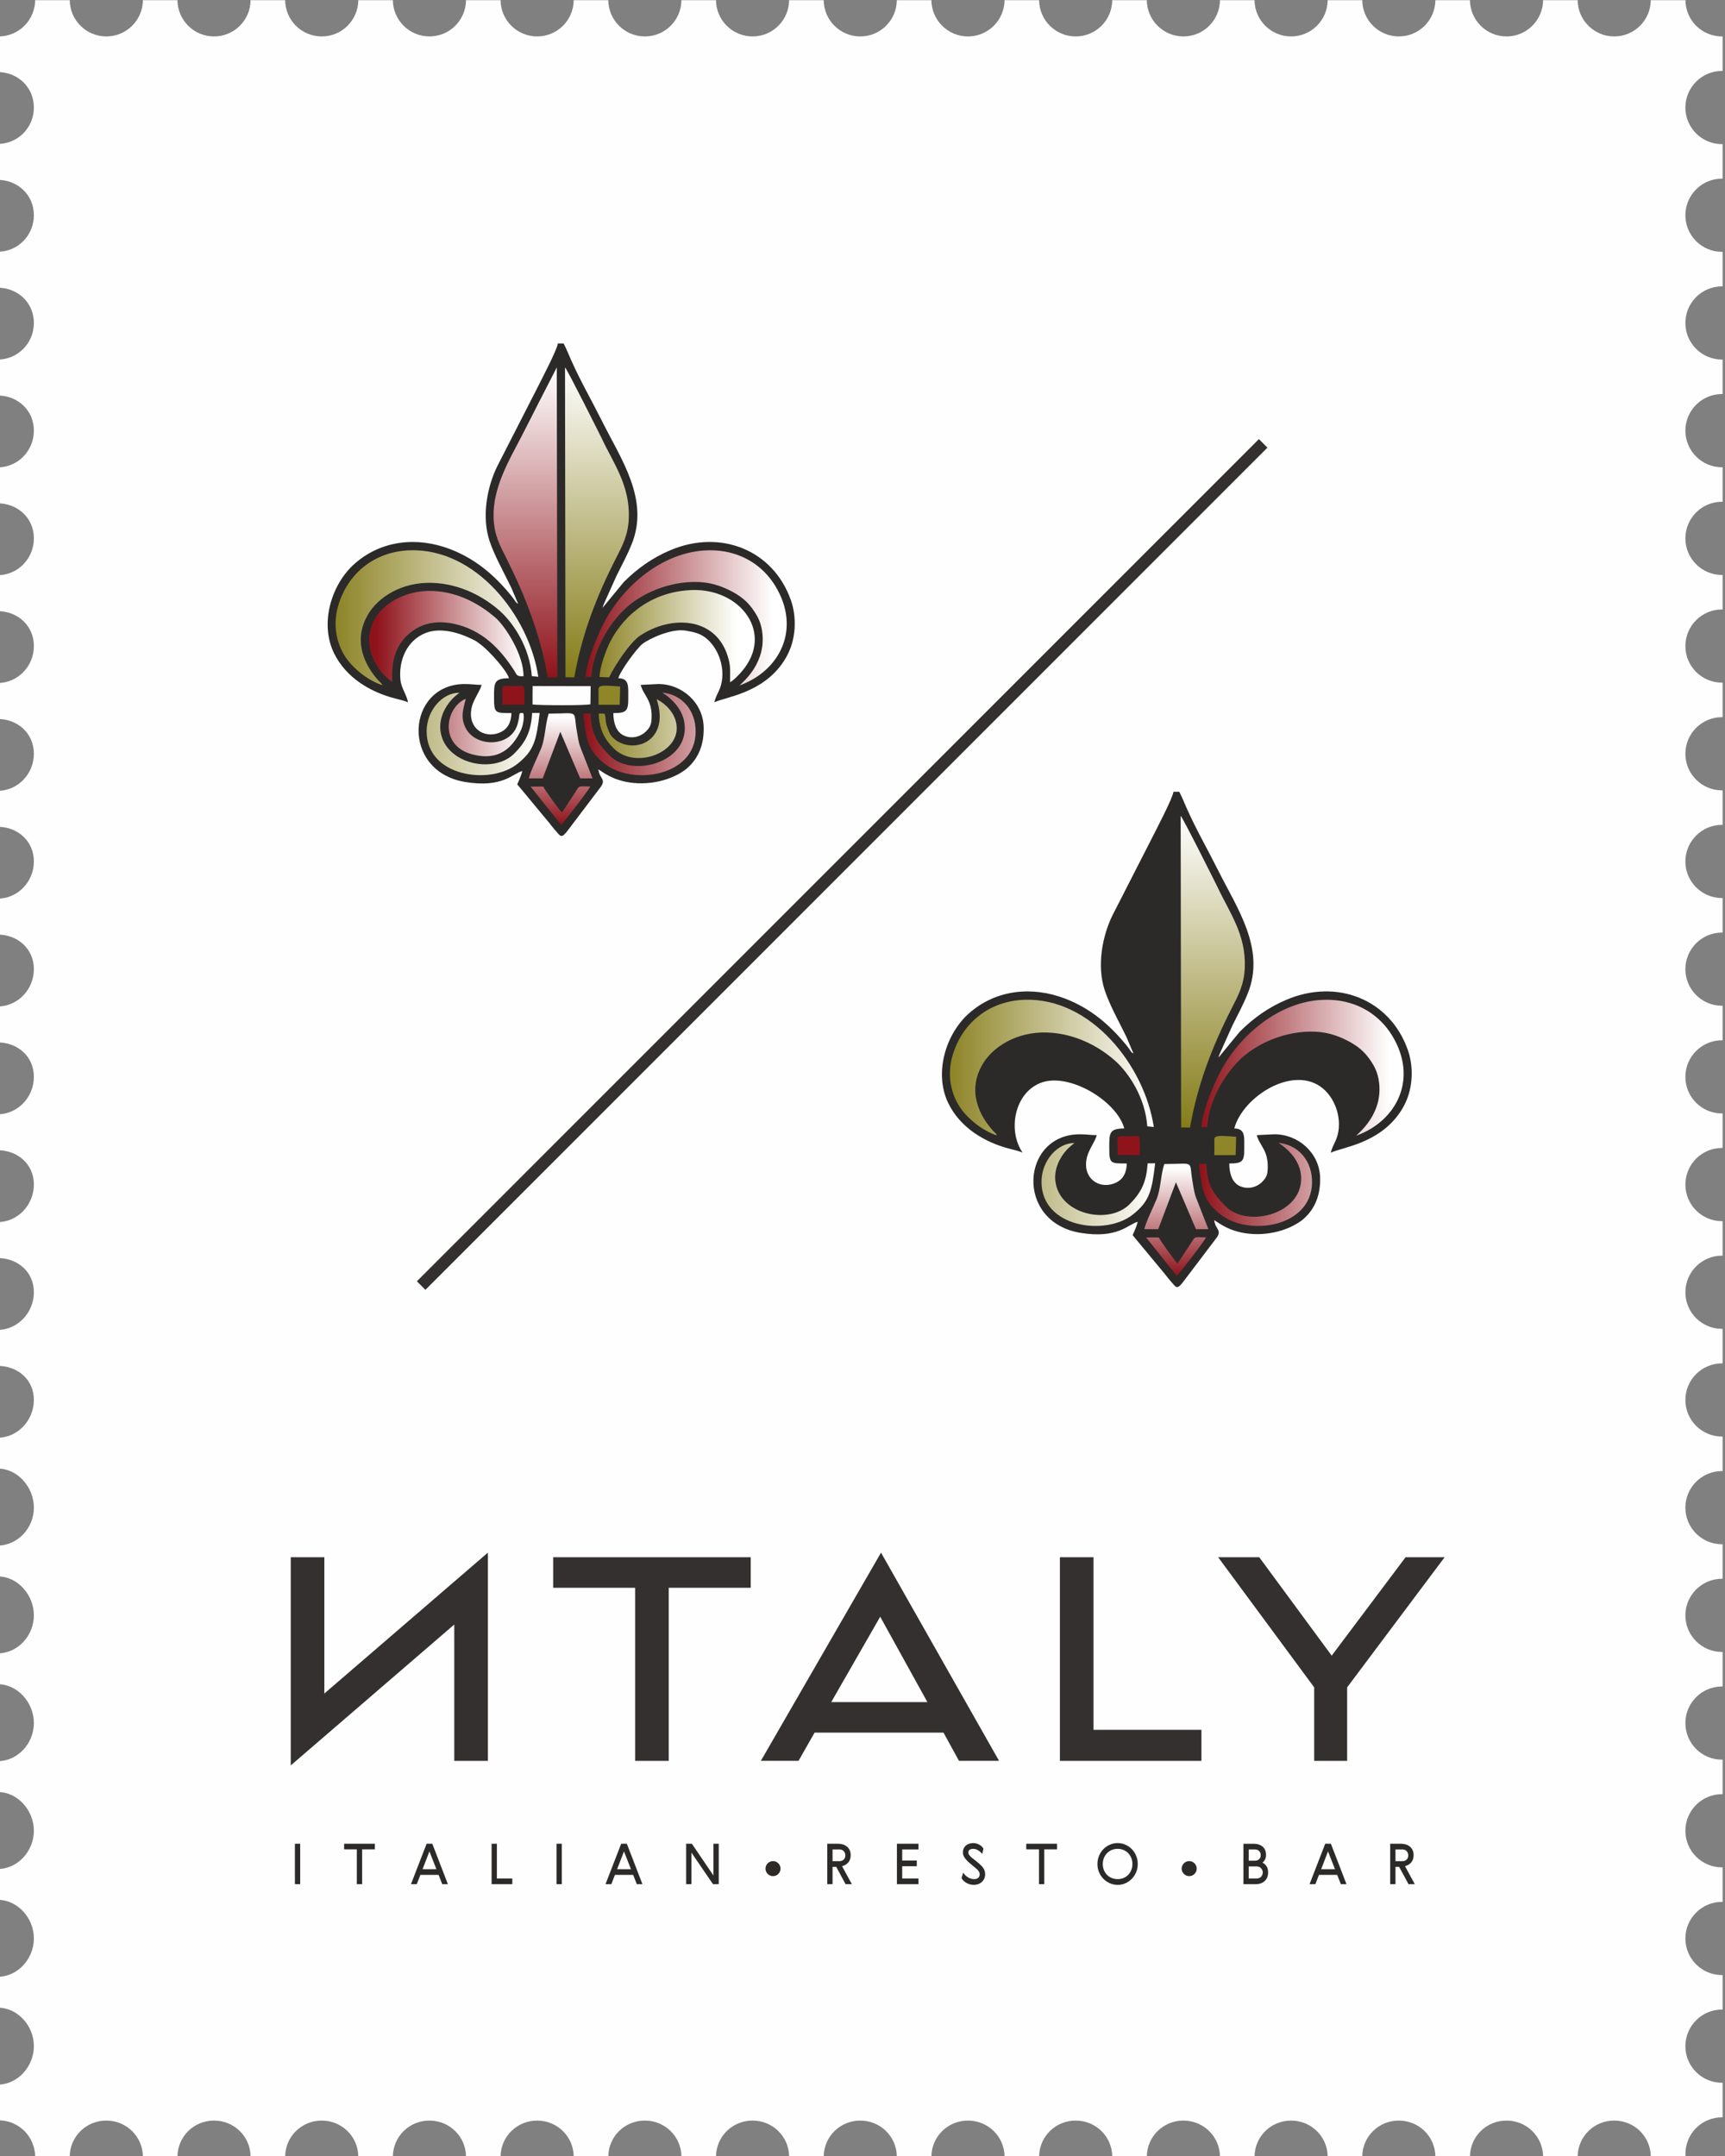 <?xml version="1.0" encoding="UTF-8"?> <svg xmlns="http://www.w3.org/2000/svg" xmlns:xlink="http://www.w3.org/1999/xlink" xmlns:xodm="http://www.corel.com/coreldraw/odm/2003" xml:space="preserve" width="51.751mm" height="64.678mm" version="1.1" style="shape-rendering:geometricPrecision; text-rendering:geometricPrecision; image-rendering:optimizeQuality; fill-rule:evenodd; clip-rule:evenodd" viewBox="0 0 5175.1 6467.8"><rect x="0" y="0" width="5175.1" height="6467.8" fill="#808080" stroke="none"/> <defs> <style type="text/css"> .fil1 {fill:#2B2A29} .fil6 {fill:#8F131B} .fil7 {fill:#8F862A} .fil15 {fill:#FEFEFE} .fil17 {fill:#2B2A29;fill-rule:nonzero} .fil16 {fill:#34302F;fill-rule:nonzero} .fil0 {fill:#FEFEFE;fill-rule:nonzero} .fil14 {fill:url(#id0)} .fil8 {fill:url(#id1)} .fil9 {fill:url(#id2)} .fil2 {fill:url(#id3)} .fil5 {fill:url(#id4)} .fil12 {fill:url(#id5)} .fil11 {fill:url(#id6)} .fil13 {fill:url(#id7)} .fil3 {fill:url(#id8)} .fil10 {fill:url(#id9)} .fil4 {fill:url(#id10)} </style> <linearGradient id="id0" gradientUnits="userSpaceOnUse" x1="1682.14" y1="2474.24" x2="1682.14" y2="2150.99"> <stop offset="0" style="stop-opacity:1; stop-color:#8F131B"></stop> <stop offset="1" style="stop-opacity:1; stop-color:white"></stop> </linearGradient> <linearGradient id="id1" gradientUnits="userSpaceOnUse" xlink:href="#id0" x1="1577.69" y1="2031.86" x2="1577.69" y2="1102.29"> </linearGradient> <linearGradient id="id2" gradientUnits="userSpaceOnUse" x1="1788.96" y1="2031.86" x2="1788.96" y2="1101.94"> <stop offset="0" style="stop-opacity:1; stop-color:#857C18"></stop> <stop offset="1" style="stop-opacity:1; stop-color:white"></stop> </linearGradient> <linearGradient id="id3" gradientUnits="userSpaceOnUse" xlink:href="#id2" x1="3636.45" y1="3382.29" x2="3636.45" y2="2447.08"> </linearGradient> <linearGradient id="id4" gradientUnits="userSpaceOnUse" xlink:href="#id0" x1="3528.93" y1="3827.14" x2="3528.93" y2="3501.85"> </linearGradient> <linearGradient id="id5" gradientUnits="userSpaceOnUse" x1="1798.59" y1="1903.18" x2="2211.64" y2="1903.18"> <stop offset="0" style="stop-opacity:1; stop-color:#8F862A"></stop> <stop offset="1" style="stop-opacity:1; stop-color:white"></stop> </linearGradient> <linearGradient id="id6" gradientUnits="userSpaceOnUse" xlink:href="#id0" x1="1755.46" y1="1849.19" x2="2318.52" y2="1849.19"> </linearGradient> <linearGradient id="id7" gradientUnits="userSpaceOnUse" xlink:href="#id0" x1="1130.84" y1="1908.24" x2="1568.57" y2="1908.24"> </linearGradient> <linearGradient id="id8" gradientUnits="userSpaceOnUse" xlink:href="#id5" x1="2858.74" y1="3197.8" x2="3461.6" y2="3197.8"> </linearGradient> <linearGradient id="id9" gradientUnits="userSpaceOnUse" xlink:href="#id5" x1="1015.78" y1="1848.79" x2="1614.82" y2="1848.79"> </linearGradient> <linearGradient id="id10" gradientUnits="userSpaceOnUse" xlink:href="#id0" x1="3602.94" y1="3198.54" x2="4169.28" y2="3198.54"> </linearGradient> </defs> <g id="Слой_x0020_1">  <g id="_1134946864"> <path class="fil0" d="M5056.33 6460.47c0,-28.82 11.51,-57.04 32.09,-77.62 20.32,-20.32 48.51,-32.08 77.61,-32.08 0.66,0 1.32,0.08 1.95,0.08l0 -103.84c-0.66,0 -1.35,0.13 -2.03,0.13 -60.56,0 -109.7,-49.15 -109.7,-109.71 0,-60.59 49.14,-109.85 109.7,-109.85 0.68,0 1.37,0.12 2.03,0.12l0 -103.73c-0.66,0.04 -1.35,0.13 -2.03,0.13 -60.56,0 -109.7,-49.12 -109.7,-109.71 0,-60.56 49.14,-109.81 109.7,-109.81 0.68,0 1.37,0.08 2.03,0.11l0 -103.76c-0.66,0 -1.35,0.09 -2.03,0.09 -60.56,0 -109.7,-49.11 -109.7,-109.67 0,-60.62 49.14,-109.85 109.7,-109.85 0.68,0 1.37,0.09 2.03,0.12l0 -103.73c-0.66,0.04 -1.35,0.13 -2.03,0.13 -60.56,0 -109.7,-49.15 -109.7,-109.71 0,-60.59 49.14,-109.82 109.7,-109.82 0.68,0 1.37,0.09 2.03,0.09l0 -103.75c-0.66,0.02 -1.35,0.08 -2.03,0.08 -60.56,0 -109.7,-49.08 -109.7,-109.7 0,-60.56 49.14,-109.78 109.7,-109.78 0.68,0 1.37,0.05 2.03,0.08l0 -103.72c-0.66,0 -1.35,0.11 -2.03,0.11 -60.56,0 -109.7,-49.11 -109.7,-109.7 0,-60.59 49.14,-109.85 109.7,-109.85 0.68,0 1.37,0.09 2.03,0.12l0 -103.72c-0.66,0.03 -1.35,0.11 -2.03,0.11 -60.56,0 -109.7,-49.11 -109.7,-109.7 0,-60.56 49.14,-109.81 109.7,-109.81 0.68,0 1.37,0.08 2.03,0.08l0 -103.72c-0.66,0 -1.35,0.08 -2.03,0.08 -60.56,0 -109.7,-49.1 -109.7,-109.67 0,-60.58 49.14,-109.85 109.7,-109.85 0.68,0 1.37,0.09 2.03,0.12l0 -103.72c-0.66,0 -1.35,0.12 -2.03,0.12 -60.56,0 -109.7,-49.14 -109.7,-109.71 0,-60.58 49.14,-109.85 109.7,-109.85 0.68,0 1.37,0.12 2.03,0.12l0 -103.72c-0.66,0.03 -1.35,0.12 -2.03,0.12 -60.56,0 -109.7,-49.12 -109.7,-109.71 0,-60.56 49.14,-109.81 109.7,-109.81 0.68,0 1.37,0.08 2.03,0.08l0 -103.72c-0.66,0 -1.35,0.08 -2.03,0.08 -60.56,0 -109.7,-49.1 -109.7,-109.7 0,-60.55 49.14,-109.82 109.7,-109.82 0.68,0 1.37,0.09 2.03,0.12l0 -103.72c-0.66,0 -1.35,0.08 -2.03,0.08 -60.56,0 -109.7,-49.1 -109.7,-109.67 0,-60.59 49.14,-109.85 109.7,-109.85 0.68,0 1.37,0.12 2.03,0.12l0 -103.75c-0.66,0.03 -1.35,0.11 -2.03,0.11 -60.56,0 -109.7,-49.1 -109.7,-109.7 0,-60.59 49.14,-109.82 109.7,-109.82 0.68,0 1.37,0.09 2.03,0.09l0 -103.69c-0.66,0 -1.35,0.08 -2.03,0.08 -60.56,0 -109.7,-49.1 -109.7,-109.7 0,-60.56 49.14,-109.81 109.7,-109.81 0.68,0 1.37,0.08 2.03,0.08l0 -103.69c-0.66,0 -1.35,0.08 -2.03,0.08 -60.56,0 -109.7,-49.11 -109.7,-109.7 0,-60.56 49.14,-109.81 109.7,-109.81 0.68,0 1.37,0.08 2.03,0.11l0 -103.75c-0.66,0 -1.35,0.11 -2.03,0.11 -60.56,0 -109.7,-49.14 -109.7,-109.7 0,-60.59 49.14,-109.84 109.7,-109.84 0.68,0 1.37,0.12 2.03,0.12l0 -103.73c-0.66,0.03 -1.35,0.12 -2.03,0.12 -60.56,0 -109.7,-49.12 -109.7,-109.71 0,-60.58 49.14,-109.81 109.7,-109.81 0.68,0 1.37,0.09 2.03,0.09l0 -103.73c-0.66,0 -1.35,0.09 -2.03,0.09 -60.56,0 -109.7,-49.11 -109.7,-109.68 0,-60.58 49.14,-109.85 109.7,-109.85 0.68,0 1.37,0.09 2.03,0.13l0 -103.73c-0.66,0 -1.35,0.09 -2.03,0.09 -60.56,0 -109.7,-49.11 -109.7,-109.7 0,-60.56 49.14,-109.83 109.7,-109.83 0.68,0 1.37,0.09 2.03,0.13l0 -103.67c-0.63,0 -1.29,0.11 -1.95,0.11 -7.12,0 -14.53,-0.82 -21.41,-2.2 -7.09,-1.38 -13.96,-3.55 -20.55,-6.3 -6.57,-2.74 -13.15,-6.04 -18.91,-10.16 -6.06,-3.8 -11.79,-8.47 -16.74,-13.42 -20.35,-20.38 -31.8,-48.23 -32.03,-76.74l-103.92 0c-0.52,60.14 -49.4,108.73 -109.65,108.73 -60.24,0 -109.24,-48.59 -109.79,-108.73l-103.69 0c-0.54,60.14 -49.4,108.73 -109.64,108.73 -60.25,0 -109.24,-48.59 -109.79,-108.73l-103.69 0c-0.54,60.14 -49.43,108.73 -109.65,108.73 -60.27,0 -109.24,-48.59 -109.79,-108.73l-103.71 0c-0.52,60.14 -49.4,108.73 -109.65,108.73 -60.28,0 -109.25,-48.59 -109.76,-108.73l-103.72 0c-0.54,60.14 -49.4,108.73 -109.65,108.73 -60.27,0 -109.24,-48.59 -109.79,-108.73l-103.69 0c-0.51,60.14 -49.4,108.73 -109.65,108.73 -60.27,0 -109.27,-48.59 -109.76,-108.73l-103.71 0c-0.54,60.14 -49.4,108.73 -109.65,108.73 -60.28,0 -109.27,-48.59 -109.79,-108.73l-103.71 0c-0.52,60.14 -49.39,108.73 -109.64,108.73 -60.25,0 -109.25,-48.59 -109.79,-108.73l-103.69 0c-0.55,60.14 -49.4,108.73 -109.65,108.73 -60.27,0 -109.27,-48.59 -109.78,-108.73l-103.7 0c-0.51,60.14 -49.37,108.73 -109.65,108.73 -60.24,0 -109.24,-48.59 -109.78,-108.73l-103.69 0c-0.55,60.14 -49.4,108.73 -109.65,108.73 -60.28,0 -109.27,-48.59 -109.79,-108.73l-103.72 0c-0.52,60.14 -49.37,108.73 -109.64,108.73 -60.25,0 -109.25,-48.59 -109.79,-108.73l-103.66 0c-0.55,60.14 -49.4,108.73 -109.65,108.73 -60.28,0 -109.3,-48.59 -109.81,-108.73l-103.7 0c-0.52,60.14 -49.37,108.73 -109.65,108.73 -60.24,0 -109.24,-48.59 -109.78,-108.73l-103.69 0c-0.52,60.14 -49.4,108.73 -109.65,108.73 -60.28,0 -109.27,-48.59 -109.79,-108.73l-103.72 0c-0.05,6.85 -0.83,13.69 -2.15,20.5 -1.37,6.87 -3.58,13.99 -6.29,20.58 -2.75,6.58 -6.04,12.88 -10.14,18.94 -3.86,6.02 -8.52,11.51 -13.45,16.43 -5.24,5.24 -10.7,9.91 -16.74,13.71 -6.01,4.12 -12.33,7.42 -18.92,10.16 -6.58,2.75 -13.42,4.92 -20.54,6.3 -7.14,1.38 -14.29,2.2 -21.41,2.2 -0.69,0 -1.38,-0.11 -2.06,-0.11l0 106.87 -0.92 0c60.56,0 108.73,45.64 108.73,106.24l0 0.26c0,60.59 -48.17,109.09 -108.73,109.09l0.92 0 0 107.82 -0.92 0c60.56,0 108.73,45.31 108.73,105.87l0 0.28c0,60.57 -48.17,109.42 -108.73,109.42l0.92 0 0 107.81 -0.92 0c60.56,0 108.73,44.97 108.73,105.55l0 0.26c0,60.59 -48.17,109.79 -108.73,109.79l0.92 0 0 107.78 -0.92 0c60.56,0 108.73,44.63 108.73,105.19l0 0.28c0,60.56 -48.17,110.13 -108.73,110.13l0.92 0 0 107.79 -0.92 0c60.56,0 108.73,44.28 108.73,104.86l0 0.26c0,60.59 -48.17,110.48 -108.73,110.48l0.92 0 0 107.78 -0.92 0c60.56,0 108.73,43.93 108.73,104.52l0 0.26c0,60.6 -48.17,110.82 -108.73,110.82l0.92 0 0 107.82 -0.92 0c60.56,0 108.73,43.55 108.73,104.14l0 0.26c0,60.6 -48.17,111.16 -108.73,111.16l0.92 0 0 107.82 -0.92 0c60.56,0 108.73,43.25 108.73,103.81l0 0.28c0,60.57 -48.17,111.51 -108.73,111.51l0.92 0 0 107.79 -0.92 0c60.56,0 108.73,42.9 108.73,103.46l0 0.25c0,60.6 -48.17,111.88 -108.73,111.88l0.92 0 0 107.79 -0.92 0c60.56,0 108.73,42.56 108.73,103.14l0 0.26c0,60.59 -48.17,112.2 -108.73,112.2l0.92 0 0 107.78 -0.92 0c60.56,0 108.73,42.22 108.73,102.78l0 0.28c0,60.57 -48.17,112.57 -108.73,112.57l0.92 0 0 107.75 -0.92 0c60.56,0 108.73,41.88 108.73,102.44l0 0.28c0,60.57 -48.17,112.88 -108.73,112.88l0.92 0 0 107.82 -0.92 0c60.56,0 108.73,41.5 108.73,102.08l0 0.26c0,60.59 -48.17,113.23 -108.73,113.23l0.92 0 0 92.41 -0.92 0c60.56,0 108.73,56.55 108.73,117.14l0 0.26c0,60.59 -48.17,113.6 -108.73,113.6l0.92 0 0 92.41 -0.92 0c60.56,0 108.73,56.15 108.73,116.77l0 0.23c0,60.62 -48.17,113.97 -108.73,113.97l0.92 0 0 92.39 -0.92 0c60.56,0 108.73,55.89 108.73,116.45l0 0.29c0,60.56 -48.17,114.28 -108.73,114.28l0.92 0 0 92.36 -0.92 0c60.56,0 108.73,55.56 108.73,116.11l0 0.29c0,60.56 -48.17,114.62 -108.73,114.62l0.92 0 0 92.39 -0.92 0c60.56,0 108.73,55.19 108.73,115.77l0 0.26c0,60.59 -48.17,114.94 -108.73,114.94l0.92 0 0 92.41 -0.92 0c60.56,0 108.73,54.85 108.73,115.4l0 0.29c0,60.56 -48.17,115.31 -108.73,115.31l0.92 0 0 107.1c7.89,-0.15 15.79,0.51 23.47,2.15 7.12,1.37 13.96,3.29 20.54,6.06 6.59,2.98 12.91,6.27 18.92,10.13 6.04,4.12 11.5,8.77 16.74,13.71 4.93,4.93 9.59,10.7 13.45,16.72 4.1,5.78 7.39,12.34 10.14,18.95 2.71,6.58 4.92,13.42 6.29,20.55 1.29,6.49 2.06,13.45 2.15,20.2l103.72 0c0.6,-60.01 49.32,-107.76 109.51,-107.76l0.28 0c60.19,0 109.01,47.75 109.65,107.76l103.71 0c0.61,-60.01 49.29,-107.76 109.51,-107.76l0.25 0c60.22,0 109.05,47.75 109.65,107.76l103.7 0c0.6,-60.01 49.31,-107.76 109.49,-107.76l0.32 0c60.19,0 109.01,47.75 109.61,107.76l103.73 0c0.6,-60.01 49.28,-107.76 109.5,-107.76l0.26 0c60.21,0 109.04,47.75 109.64,107.76l103.72 0c0.6,-60.01 49.32,-107.76 109.51,-107.76l0.28 0c60.19,0 109.01,47.75 109.61,107.76l103.75 0c0.61,-60.01 49.29,-107.76 109.51,-107.76l0.25 0c60.22,0 109.05,47.75 109.65,107.76l103.7 0c0.6,-60.01 49.31,-107.76 109.5,-107.76l0.28 0c60.19,0 109.01,47.75 109.61,107.76l103.76 0c0.6,-60.01 49.31,-107.76 109.5,-107.76l0.26 0c60.19,0 109,47.75 109.64,107.76l103.71 0c0.6,-60.01 49.32,-107.76 109.51,-107.76l0.28 0c60.19,0 109.02,47.75 109.65,107.76l103.71 0c0.6,-60.01 49.32,-107.76 109.51,-107.76l0.25 0c60.19,0 109.02,47.75 109.65,107.76l103.69 0c0.61,-60.01 49.32,-107.76 109.51,-107.76l0.28 0c60.19,0 109.02,47.75 109.65,107.76l103.72 0c0.6,-60.01 49.31,-107.76 109.5,-107.76l0.26 0c60.19,0 109.04,47.75 109.65,107.76l103.71 0c0.64,-60.01 49.32,-107.76 109.51,-107.76l0.28 0c60.19,0 109.05,47.75 109.62,107.76l103.75 0c0.6,-60.01 49.31,-107.76 109.5,-107.76l0.26 0c60.22,0 109.04,47.75 109.64,107.76l103.69 0c0.64,-60.01 49.32,-107.76 109.51,-107.76l0.28 0c60.19,0 109.05,47.75 109.62,107.76l104.27 0c-0.18,-2.6 -0.38,-5.23 -0.38,-7.84z"></path> <path class="fil1" d="M3412.9 3664.76c-0.7,8.32 -11.44,32.57 -15,39.99l97.51 117.47c4.91,6.31 9.96,13.01 15.62,19.38 18.85,21.19 19.05,29.61 42.22,-1.5l91.56 -120.91c25.94,-31.01 0.55,-29.52 -1.93,-59.43 22.88,15.32 40.78,26.43 70.48,34.5 61.24,16.64 137.56,5.19 189.51,-31.98 3.51,-2.5 3.49,-2.56 6.97,-5.53 36.99,-31.7 51.89,-75.39 50.59,-124.57 -1.96,-74.53 -65.99,-130.32 -137.51,-129.96l-52.56 2.56c9.06,33.93 37.23,45.8 32.47,107.46 -1.12,14.58 -7.27,23.65 -15.51,31.99 -18.94,19.17 -47.47,24.4 -70.75,11.84 -20.02,-10.8 -28.7,-36.57 -28.7,-66.29 38.62,0 45.31,-5.18 45.03,-44.97 -0.23,-33.19 4.14,-60.02 -30.03,-60.02 25.66,-96.12 179.27,-193.57 266.78,-119.3 42.45,36.03 61.3,107.1 35.72,159.32 -3.37,6.89 -11.84,24.2 -12.53,32.47 33.61,-16.13 143.27,-26.86 207.03,-120.44 7,-10.27 11.51,-18.32 17.13,-30.37 21.07,-45.14 24.67,-105.99 6.51,-157.36 -53.85,-152.37 -213.15,-214.56 -364.22,-150.35 -53.78,22.85 -98.02,54.14 -139.55,95.43l-64.37 78.11c1.91,-8.19 6.79,-17.95 9.94,-25.06l32.56 -72.43c15.7,-31.41 31.64,-60.73 45.36,-94.62 54.29,-134.13 -31.89,-255.91 -88.69,-369.5 -30.65,-61.3 -66.09,-122.81 -94.12,-185.84 -7.5,-16.87 -14.12,-34.07 -22.53,-49.97l-17.5 0c-1.5,18.06 -53.53,117.04 -65,139.99l-117.52 229.94c-31.99,64.85 -47.02,153.5 -24.06,224.11 14.69,45.16 44.09,97.04 65.73,141.75l20.86 49.14c-5.84,-2.12 -7.76,-6.56 -11.12,-11.38 -3.27,-4.68 -6.15,-8.54 -9.66,-12.85 -49.96,-61.34 -107.96,-111.16 -184.53,-140.43 -98.29,-37.57 -206.7,-27.43 -287.75,44.06 -70.06,61.8 -105.88,179.11 -62.75,268.95 35.34,73.62 109.22,118.78 186.85,138.11 11.25,2.8 28.05,6.96 36.49,11.01 -44.9,-64.94 -25.65,-177.66 53.47,-209 84.7,-33.56 229.51,54.15 251.5,136.51 -44.91,0 -45,14.09 -45,54.99 0,51.19 1.94,50 52.5,50 -0.59,26.36 -10.01,47.82 -34.13,58.35 -49.94,21.8 -102.26,-16.22 -84.67,-79.66 6.04,-21.76 24.88,-46.8 28.81,-63.69 -17.16,0 -30,-2.44 -50.03,-2.53 -177.3,-0.85 -196.92,263.81 1.8,295.74 111.93,18 141.55,-25.44 170.72,-33.23z"></path> <path class="fil2" d="M3543.48 3381.57l26.6 0.6c22.75,-130.48 67.24,-244.39 124.99,-357.73 19.58,-38.42 37.35,-70.46 39.43,-122.27 3.97,-99.3 -47.22,-167.32 -81.24,-240.18 -0.57,-1.22 -103.66,-207.87 -111.19,-214.92l1.41 934.5z"></path> <path class="fil3" d="M2991.24 3405.76c-4.14,-8.01 -9.28,-10.25 -17.17,-19.67 -46.55,-55.58 -66.29,-122.83 -28.12,-190.82 31.48,-56.07 104.73,-101.02 194.51,-98.32 86.83,2.61 158.84,43.63 205.23,85.01 42.07,37.54 90.33,112.04 96.16,196.37l19.6 2.1c-27.54,-183.78 -188.16,-388.82 -388.52,-381.63 -105.8,3.8 -187,69.58 -215.47,168.08 -16.68,57.75 -4.7,113.96 23.12,155.32 20.66,30.72 65.16,69.23 110.66,83.56zm474.27 83.54l-22.51 0.09c-3.63,53.65 -17.06,85.76 -54.74,123.18 -62.48,62.03 -209.29,30.51 -221.96,-68.85 -4.69,-36.8 12.53,-71.69 34.78,-95.74 3.14,-3.39 18.65,-17.71 23.03,-19.34 -49.4,-1.77 -99.43,50.81 -99.55,116.13 -0.23,137.54 191.58,163.69 274.02,98.17 50.06,-39.77 57.17,-70.39 66.93,-153.64z"></path> <path class="fil4" d="M3603.34 3379.93l18.34 0.98c3.48,-71 44.64,-148.61 95.21,-199.6 44.12,-44.47 122.57,-84.94 210.94,-87.04 47.69,-1.13 83.71,10.67 118.8,29.32 34.92,18.57 55.64,39.58 74.62,72.77 19.55,34.18 22.66,83.32 8.62,122.94 -13.88,39.22 -37.38,65.28 -61.37,87.17 120.81,-43.2 187.55,-169.8 107.95,-300.29 -37.66,-61.73 -102.23,-103.2 -183.6,-107.14 -149.3,-7.22 -284.53,110.64 -341.93,236.22 -19.56,42.79 -40.41,92.72 -47.58,144.67zm15.97 111.4l-22.13 0c8.42,84.22 15.86,113.63 66.4,152.72 82.74,63.98 270.62,37.46 272.61,-96.73 0.97,-65.36 -40.98,-113.51 -100.73,-119.39 30.82,20 71.59,57.78 67.77,114.45 -6.93,102.75 -163.93,139.38 -226.29,75.82 -39.89,-40.65 -55.61,-65.99 -57.63,-126.87z"></path> <path class="fil5" d="M3432.91 3686.87l41.91 -0.06 52.91 -140.34c-0.07,0.29 0.61,0.4 0.82,1.4l59.37 139 37.31 -0.01 -35.74 -91.21c-6.94,-17.14 -8.35,-32.07 -11.72,-50.92 -11.9,-66.42 10.47,-53.44 -84.88,-53.26 -10.58,31.62 -10.62,75.54 -23,105.31 -10.02,24.12 -31.76,67.89 -36.98,90.09zm97.44 140.13c5.09,-3.87 82.21,-102.53 87.89,-115.68 -39.16,-0.4 -31.35,-3.61 -45.68,18.15l-39.63 60.22c-7,-5.39 -52.34,-68.66 -56.54,-78.13l-37.99 0.12 91.95 115.32z"></path> <path class="fil6" d="M3353.41 3464.28l66.02 0.36c1.44,-69.35 2.73,-56.37 -31.54,-56.37 -43,0.01 -35.32,-9.6 -34.48,56.01z"></path> <path class="fil7" d="M3643.1 3464.79l63.84 -0.03 1.63 -55c-75.74,-6.53 -64.78,-1.18 -65.25,22.46 -0.22,10.89 -0.22,21.68 -0.22,32.57z"></path> <path class="fil1" d="M1566.64 2312.76c-0.69,8.28 -11.37,32.39 -14.91,39.77l96.95 116.8c4.88,6.27 9.9,12.93 15.53,19.26 18.74,21.07 18.94,29.45 41.98,-1.48l91.03 -120.23c25.8,-30.83 0.56,-29.35 -1.92,-59.09 22.76,15.24 40.56,26.29 70.09,34.31 60.89,16.55 136.77,5.16 188.43,-31.8 3.48,-2.49 3.46,-2.54 6.92,-5.5 36.78,-31.51 51.59,-74.96 50.31,-123.86 -1.95,-74.1 -65.62,-129.57 -136.73,-129.21l-52.26 2.54c9.01,33.73 37.02,45.54 32.29,106.85 -1.12,14.5 -7.23,23.51 -15.43,31.8 -18.83,19.07 -47.2,24.26 -70.35,11.78 -19.9,-10.74 -28.53,-36.36 -28.53,-65.92 38.4,0 45.05,-5.15 44.77,-44.7 -0.22,-33 4.12,-59.69 -29.86,-59.69 6.1,-22.83 55.79,-89.74 71.66,-102.33 22.09,-17.51 88.89,-47.62 130.8,-40.51 27.75,4.7 45.31,9.38 62.8,24.23 42.21,35.82 60.95,106.49 35.52,158.41 -3.35,6.85 -11.78,24.05 -12.46,32.28 33.42,-16.04 142.45,-26.71 205.85,-119.75 6.96,-10.21 11.44,-18.22 17.03,-30.19 20.95,-44.89 24.52,-105.39 6.47,-156.46 -53.54,-151.5 -211.93,-213.34 -362.14,-149.5 -53.47,22.72 -97.46,53.83 -138.75,94.88l-64 77.67c1.9,-8.14 6.75,-17.85 9.88,-24.92l32.37 -72.01c15.62,-31.23 31.47,-60.39 45.1,-94.09 53.98,-133.36 -31.71,-254.44 -88.18,-367.38 -30.47,-60.95 -65.71,-122.11 -93.59,-184.79 -7.45,-16.77 -14.04,-33.87 -22.4,-49.67l-17.4 0c-1.49,17.95 -53.22,116.36 -64.62,139.18l-116.85 228.63c-31.81,64.48 -46.75,152.62 -23.92,222.83 14.6,44.9 43.84,96.49 65.35,140.94l20.74 48.86c-5.81,-2.11 -7.71,-6.53 -11.06,-11.31 -3.25,-4.66 -6.11,-8.5 -9.59,-12.78 -49.68,-60.99 -107.35,-110.53 -183.48,-139.63 -97.73,-37.35 -205.52,-27.28 -286.11,43.81 -69.66,61.45 -105.28,178.09 -62.4,267.41 35.14,73.2 108.61,118.1 185.8,137.32 11.17,2.78 27.88,6.92 36.27,10.95 -1.52,-18.33 -19.35,-41.86 -22.04,-65.01 -6.95,-59.65 18.61,-120.38 75.21,-142.8 44.95,-17.81 101.19,-0.97 142.39,19.71 13.17,6.6 15.9,9.56 26.74,18 20.62,16.07 74.56,74.16 80.93,98.02 -44.66,0 -44.74,14.02 -44.74,54.68 0,50.9 1.93,49.71 52.2,49.71 -0.59,26.22 -9.95,47.55 -33.94,58.02 -49.65,21.68 -101.68,-16.12 -84.18,-79.2 6,-21.64 24.73,-46.54 28.64,-63.33 -17.06,0 -29.83,-2.42 -49.74,-2.52 -176.29,-0.83 -195.8,262.31 1.78,294.06 111.3,17.89 140.75,-25.3 169.75,-33.05z"></path> <path class="fil8" d="M1643.27 2031.76l28.77 0 -1.68 -929.59 -53.76 104.71c-17.87,35.1 -35.28,69.73 -53.75,105.32 -33.66,64.84 -85.06,150.41 -82.11,240.01 1.76,53.34 18.25,82.02 38.33,122.03 55.79,111.19 102.6,230.33 124.2,357.52z"></path> <path class="fil9" d="M1696.47 2031.19l26.45 0.6c22.62,-129.73 66.86,-242.99 124.28,-355.69 19.47,-38.2 37.14,-70.06 39.2,-121.57 3.95,-98.73 -46.94,-166.36 -80.77,-238.8 -0.57,-1.22 -103.07,-206.69 -110.55,-213.7l1.39 929.16z"></path> <path class="fil10" d="M1147.39 2055.25c-4.12,-7.97 -9.23,-10.2 -17.07,-19.56 -46.29,-55.26 -65.92,-122.13 -27.96,-189.73 31.3,-55.76 104.13,-100.44 193.4,-97.76 86.33,2.6 157.93,43.38 204.06,84.53 41.82,37.31 89.8,111.39 95.61,195.24l19.48 2.09c-27.38,-182.73 -187.08,-386.6 -386.3,-379.45 -105.19,3.78 -185.93,69.18 -214.23,167.12 -16.59,57.42 -4.68,113.31 22.99,154.44 20.54,30.54 64.78,68.83 110.02,83.08zm471.56 83.06l-22.38 0.09c-3.61,53.34 -16.97,85.27 -54.43,122.47 -62.12,61.68 -208.1,30.34 -220.69,-68.45 -4.66,-36.59 12.45,-71.28 34.59,-95.19 3.12,-3.38 18.53,-17.61 22.89,-19.23 -49.11,-1.76 -98.86,50.51 -98.98,115.46 -0.23,136.76 190.48,162.75 272.46,97.61 49.76,-39.54 56.84,-69.99 66.54,-152.76z"></path> <path class="fil11" d="M1755.99 2029.57l18.24 0.97c3.46,-70.59 44.39,-147.77 94.67,-198.46 43.87,-44.22 121.87,-84.46 209.74,-86.54 47.41,-1.12 83.23,10.6 118.11,29.15 34.72,18.47 55.32,39.35 74.2,72.35 19.44,33.98 22.52,82.84 8.57,122.24 -13.81,39 -37.17,64.9 -61.02,86.67 120.12,-42.95 186.47,-168.83 107.33,-298.57 -37.44,-61.38 -101.64,-102.61 -182.55,-106.53 -148.45,-7.18 -282.91,110.01 -339.98,234.87 -19.44,42.55 -40.18,92.19 -47.31,143.85zm15.88 110.76l-22.01 0c8.38,83.74 15.78,112.98 66.03,151.84 82.27,63.62 269.08,37.25 271.05,-96.17 0.97,-64.99 -40.74,-112.87 -100.16,-118.71 30.65,19.89 71.19,57.45 67.39,113.79 -6.89,102.17 -162.99,138.59 -225,75.39 -39.66,-40.42 -55.29,-65.61 -57.3,-126.14z"></path> <path class="fil12" d="M1799.03 2030.67l28.34 0.95c15.94,-33.74 62.57,-105.03 93.31,-125.39 92.43,-61.19 223.77,-56.2 261.66,59.29 11.03,33.63 7.41,45.66 7.94,80.66 9.58,-4.32 27.66,-23.51 34.84,-31.86 98.94,-114.94 -3.17,-249.24 -148.96,-244.5 -112.46,3.65 -200.86,66.81 -246.6,157.07 -10.68,21.08 -31.42,76.72 -30.53,103.78zm11.18 109.66l-14.1 0c1.75,50.79 20.62,80.8 46.24,105.53 61.14,59.02 183.51,16.91 187.68,-57.28 2.57,-45.76 -33.29,-77.73 -60.09,-91.6 42.63,129.65 -73.51,167.82 -128.85,117.79 -10.31,-9.31 -13.52,-17.24 -19.1,-33.05 -6.65,-18.88 -3.84,-21.31 -5.9,-30.98 -3.04,-14.27 1.11,-6.41 -5.88,-10.41z"></path> <path class="fil13" d="M1177.04 2045.7c-4.12,-62.26 10.46,-106.49 43.43,-138.76 32.76,-32.08 79,-49.3 141.63,-35.82 83.08,17.87 137.97,73.76 180.48,140.14 8.67,13.55 6.96,18.01 27.96,17.09 0.97,-64.28 -55.21,-151.01 -84.95,-176.37 -43.44,-37.03 -106.44,-75.97 -187.37,-79.44 -80.04,-3.42 -152.24,38.07 -177.07,89.77 -37.85,78.8 11.46,153.47 55.89,183.39zm392.08 92.61c-16.97,0.79 -6.52,-0.63 -16.39,33.72 -20.55,71.5 -129.18,70.61 -157.22,8.71 -14.86,-32.79 -5.2,-54.01 1.72,-84.71 -60.89,25.32 -82.23,140.35 20.49,166.93 66.07,17.09 110.66,-6.54 141.18,-64.72 4.14,-7.88 8.3,-18.17 10.03,-27.42 1.43,-7.63 4.77,-25.62 0.19,-32.51z"></path> <path class="fil14" d="M1586.54 2334.75l41.67 -0.06 52.6 -139.54c-0.06,0.29 0.61,0.4 0.82,1.4l59.03 138.2 37.1 -0.01 -35.54 -90.69c-6.9,-17.04 -8.3,-31.89 -11.66,-50.63 -11.82,-66.04 10.42,-53.13 -84.39,-52.95 -10.52,31.43 -10.55,75.1 -22.86,104.71 -9.97,23.97 -31.59,67.5 -36.77,89.57zm96.88 139.33c5.06,-3.85 81.74,-101.94 87.39,-115.02 -38.94,-0.4 -31.18,-3.59 -45.42,18.04l-39.41 59.88c-6.96,-5.36 -52.04,-68.26 -56.21,-77.68l-37.78 0.12 91.43 114.66z"></path> <path class="fil15" d="M1597.6 2113.05c17.82,2.69 161.94,3.46 173.68,-0.69l0.74 -54.26 -174.24 -0.33 -0.18 55.28z"></path> <path class="fil6" d="M1507.49 2113.43l65.65 0.36c1.43,-68.96 2.71,-56.05 -31.37,-56.05 -42.75,0.01 -35.12,-9.54 -34.28,55.69z"></path> <path class="fil7" d="M1795.53 2113.93l63.48 -0.02 1.61 -54.68c-75.3,-6.5 -64.41,-1.18 -64.88,22.32 -0.21,10.83 -0.21,21.56 -0.21,32.38z"></path> <polygon class="fil16" points="1276.24,3868.78 1250.66,3843.16 3776.8,1317.06 3802.37,1342.65 "></polygon> <path class="fil16" d="M4333.94 4670.85l-117.13 0 -221.63 295.18 -217.35 -295.18 -123.3 0 288.08 390.26 0 220.47 98.9 0 0 -220.47 292.43 -390.26zm-1693.31 178.45l141.61 256.04 -288.48 0 146.87 -256.04zm-358.01 432.26l113.07 0 48.08 -84.64 386.77 0 46.5 84.64 120.18 0 -354.12 -624.51 -360.48 624.51zm997.96 -610.71l-100.82 0 0 610.79 424.59 -0.06 0 -93.06 -323.77 0 0 -517.67zm-1621.04 91.62l245.9 0 0 519.18 100.81 0 0 -519.18 245.89 0 0 -91.58 -592.6 0 0 91.58zm-686.49 -91.62l-100.79 0 0 624.45 490.57 -422.62 0 408.9 100.83 0 0 -624.52 -490.61 422.63 0 -408.84z"></path> <path class="fil17" d="M884.72 5530.25l15.88 0 0 121.29 -15.88 0 0 -121.29zm147.65 0l92.24 0 0 16.72 -38.18 0 0 104.57 -15.88 0 0 -104.57 -38.18 0 0 -16.72zm311.35 121.29l-16.9 0 -10.98 -27.87 -54.73 0 -10.81 27.87 -17.4 0 46.96 -121.29 17.06 0 46.8 121.29zm-76.02 -44.94l41.55 0 -20.94 -53.38 -20.61 53.38zm207.1 -76.35l15.88 0 0 104.23 46.29 0 0 17.06 -62.17 0 0 -121.29zm194.78 0l15.88 0 0 121.29 -15.88 0 0 -121.29zm257.8 121.29l-16.9 0 -10.98 -27.87 -54.73 0 -10.81 27.87 -17.4 0 46.96 -121.29 17.06 0 46.8 121.29zm-76.02 -44.94l41.55 0 -20.94 -53.38 -20.61 53.38zm207.1 -76.35l17.23 0 64.7 95.27 0 -95.27 15.88 0 0 121.29 -17.23 0 -64.7 -94.77 0 94.77 -15.88 0 0 -121.29zm260.5 52.03c3.15,0 6.11,0.59 8.87,1.77 2.76,1.18 5.15,2.79 7.18,4.82 2.02,2.02 3.63,4.42 4.81,7.18 1.18,2.76 1.77,5.71 1.77,8.87 0,3.04 -0.59,5.91 -1.77,8.61 -1.18,2.7 -2.79,5.1 -4.81,7.18 -2.03,2.08 -4.42,3.72 -7.18,4.9 -2.76,1.18 -5.72,1.77 -8.87,1.77 -3.04,0 -5.91,-0.59 -8.62,-1.77 -2.7,-1.18 -5.09,-2.82 -7.18,-4.9 -2.08,-2.08 -3.71,-4.48 -4.9,-7.18 -1.18,-2.7 -1.77,-5.57 -1.77,-8.61 0,-3.16 0.59,-6.11 1.77,-8.87 1.19,-2.76 2.82,-5.16 4.9,-7.18 2.09,-2.03 4.48,-3.64 7.18,-4.82 2.71,-1.18 5.58,-1.77 8.62,-1.77zm162.85 -52.03l33.62 0c4.51,0 8.95,0.67 13.35,2.03 4.39,1.35 8.33,3.43 11.82,6.25 3.49,2.81 6.28,6.36 8.36,10.64 2.09,4.28 3.13,9.35 3.13,15.2 0,8.9 -2.37,16.16 -7.1,21.79 -4.73,5.64 -10.98,9.41 -18.75,11.32l29.4 54.06 -18.76 0 -28.21 -52.03 -10.98 0 0 52.03 -15.88 0 0 -121.29zm15.88 17.06l0 35.14 20.95 0c4.96,0 9.09,-1.58 12.42,-4.73 3.32,-3.16 4.98,-7.32 4.98,-12.5 0,-5.07 -1.6,-9.32 -4.81,-12.76 -3.21,-3.43 -7.41,-5.15 -12.59,-5.15l-20.95 0zm193.08 -17.06l64.7 0 0 17.06 -48.82 0 0 33.28 43.76 0 0 17.06 -43.76 0 0 36.83 48.82 0 0 17.06 -64.7 0 0 -121.29zm248.5 61.15c2.48,2.25 4.7,4.48 6.68,6.67 1.97,2.2 3.66,4.51 5.06,6.93 1.41,2.42 2.51,4.98 3.3,7.69 0.79,2.7 1.18,5.63 1.18,8.78 0,4.73 -0.85,9.07 -2.53,13.01 -1.69,3.94 -4.06,7.32 -7.1,10.13 -3.04,2.82 -6.67,5.02 -10.9,6.59 -4.22,1.58 -8.92,2.37 -14.1,2.37 -4.17,0 -8.22,-0.62 -12.16,-1.86 -3.95,-1.24 -7.55,-2.87 -10.82,-4.9 -3.26,-2.03 -6.05,-4.25 -8.36,-6.67 -2.31,-2.42 -3.91,-4.82 -4.81,-7.18l4.9 -16.22c3.71,5.86 8.47,10.59 14.27,14.19 5.8,3.6 11.91,5.41 18.33,5.41 5.74,0 10,-1.33 12.75,-3.97 2.76,-2.65 4.14,-6.11 4.14,-10.39 0,-3.16 -0.95,-6.2 -2.87,-9.12 -1.91,-2.93 -4.28,-5.52 -7.09,-7.78 -7.1,-5.96 -12.95,-10.86 -17.57,-14.69 -4.62,-3.83 -8.28,-7.21 -10.98,-10.14 -3.72,-3.94 -6.62,-7.8 -8.7,-11.57 -2.09,-3.77 -3.13,-7.97 -3.13,-12.59 0,-4.28 0.76,-8.13 2.28,-11.57 1.52,-3.43 3.66,-6.36 6.42,-8.78 2.76,-2.42 6.06,-4.28 9.88,-5.58 3.83,-1.29 8,-1.94 12.51,-1.94 3.37,0 6.64,0.45 9.79,1.35 3.16,0.9 6.06,2.11 8.7,3.63 2.65,1.52 5.01,3.3 7.1,5.33 2.08,2.02 3.74,4.16 4.98,6.42l-3.55 15.87c-3.26,-4.16 -7.34,-7.77 -12.24,-10.81 -4.9,-3.04 -10,-4.56 -15.29,-4.56 -3.94,0 -7.29,0.87 -10.05,2.62 -2.76,1.75 -4.14,4.59 -4.14,8.53 0,2.93 1.07,5.72 3.21,8.36 2.14,2.65 4.28,4.82 6.42,6.51 4.16,3.38 7.63,6.13 10.39,8.27 2.76,2.14 5.01,3.95 6.75,5.41 1.75,1.46 3.19,2.65 4.31,3.55 1.13,0.9 2.14,1.8 3.04,2.7zm139.54 -61.15l92.24 0 0 16.72 -38.18 0 0 104.57 -15.88 0 0 -104.57 -38.18 0 0 -16.72zm250.87 2.79c7.32,-3.21 15.04,-4.82 23.14,-4.82 8.11,0 15.83,1.58 23.15,4.73 7.32,3.15 13.74,7.55 19.26,13.18 5.51,5.63 9.91,12.27 13.17,19.93 3.27,7.66 4.9,15.94 4.9,24.83 0,9.01 -1.63,17.32 -4.9,24.92 -3.26,7.6 -7.66,14.22 -13.17,19.85 -5.52,5.63 -11.91,10.02 -19.18,13.18 -7.26,3.15 -14.89,4.73 -22.89,4.73 -8.22,0 -16.02,-1.61 -23.39,-4.82 -7.38,-3.21 -13.83,-7.6 -19.35,-13.17 -5.52,-5.58 -9.91,-12.17 -13.17,-19.77 -3.27,-7.6 -4.9,-15.85 -4.9,-24.75 0,-8.89 1.63,-17.2 4.9,-24.91 3.26,-7.72 7.65,-14.36 13.17,-19.94 5.52,-5.57 11.94,-9.96 19.26,-13.17zm23.31 12.41c-6.3,0 -12.16,1.13 -17.57,3.38 -5.4,2.25 -10.1,5.41 -14.1,9.46 -4,4.05 -7.15,8.87 -9.46,14.44 -2.31,5.58 -3.46,11.69 -3.46,18.33 0,6.65 1.15,12.76 3.46,18.33 2.31,5.58 5.46,10.36 9.46,14.36 4,4 8.7,7.1 14.1,9.29 5.41,2.2 11.27,3.3 17.57,3.3 6.2,0 12,-1.1 17.4,-3.3 5.41,-2.19 10.08,-5.29 14.02,-9.29 3.95,-4 7.07,-8.78 9.38,-14.36 2.31,-5.57 3.46,-11.74 3.46,-18.5 0,-6.64 -1.15,-12.75 -3.46,-18.32 -2.31,-5.58 -5.43,-10.37 -9.38,-14.36 -3.94,-4 -8.61,-7.13 -14.02,-9.38 -5.4,-2.25 -11.2,-3.38 -17.4,-3.38zm214.55 36.83c3.15,0 6.11,0.59 8.87,1.77 2.76,1.18 5.15,2.79 7.18,4.82 2.02,2.02 3.63,4.42 4.81,7.18 1.18,2.76 1.77,5.71 1.77,8.87 0,3.04 -0.59,5.91 -1.77,8.61 -1.18,2.7 -2.79,5.1 -4.81,7.18 -2.03,2.08 -4.42,3.72 -7.18,4.9 -2.76,1.18 -5.72,1.77 -8.87,1.77 -3.04,0 -5.91,-0.59 -8.62,-1.77 -2.7,-1.18 -5.09,-2.82 -7.18,-4.9 -2.08,-2.08 -3.71,-4.48 -4.9,-7.18 -1.18,-2.7 -1.77,-5.57 -1.77,-8.61 0,-3.16 0.59,-6.11 1.77,-8.87 1.19,-2.76 2.82,-5.16 4.9,-7.18 2.09,-2.03 4.48,-3.64 7.18,-4.82 2.71,-1.18 5.58,-1.77 8.62,-1.77zm193.43 -52.03c5.52,0 10.56,0.73 15.12,2.19 4.56,1.47 8.47,3.58 11.74,6.34 3.27,2.76 5.8,6.22 7.6,10.39 1.8,4.17 2.7,8.95 2.7,14.36 0,5.4 -0.95,9.99 -2.87,13.77 -1.91,3.77 -4.5,6.95 -7.77,9.54 4.96,2.36 9.01,5.97 12.17,10.81 3.15,4.84 4.73,10.98 4.73,18.41 0,5.75 -0.93,10.82 -2.79,15.21 -1.86,4.39 -4.45,8.08 -7.77,11.06 -3.33,2.99 -7.27,5.27 -11.83,6.84 -4.56,1.58 -9.54,2.37 -14.95,2.37l-36.66 0 0 -121.29 30.58 0zm-14.7 67.91l0 36.32 23.99 0c2.48,0 4.84,-0.45 7.1,-1.35 2.25,-0.9 4.16,-2.14 5.74,-3.72 1.58,-1.58 2.84,-3.49 3.8,-5.74 0.96,-2.26 1.44,-4.68 1.44,-7.27 0,-2.36 -0.45,-4.64 -1.35,-6.84 -0.91,-2.2 -2.14,-4.14 -3.72,-5.83 -1.58,-1.69 -3.49,-3.04 -5.74,-4.05 -2.26,-1.02 -4.73,-1.52 -7.44,-1.52l-23.82 0zm0 -50.85l0 33.79 18.59 0c5.06,0 9.23,-1.5 12.5,-4.48 3.26,-2.98 4.9,-7.07 4.9,-12.25 0,-4.95 -1.58,-9.04 -4.73,-12.25 -3.16,-3.2 -7.38,-4.81 -12.67,-4.81l-18.59 0zm293.27 104.23l-16.9 0 -10.98 -27.87 -54.73 0 -10.81 27.87 -17.4 0 46.96 -121.29 17.06 0 46.8 121.29zm-76.02 -44.94l41.55 0 -20.94 -53.38 -20.61 53.38zm207.1 -76.35l33.62 0c4.51,0 8.95,0.67 13.35,2.03 4.39,1.35 8.33,3.43 11.82,6.25 3.49,2.81 6.28,6.36 8.36,10.64 2.09,4.28 3.13,9.35 3.13,15.2 0,8.9 -2.37,16.16 -7.1,21.79 -4.73,5.64 -10.98,9.41 -18.75,11.32l29.4 54.06 -18.76 0 -28.21 -52.03 -10.98 0 0 52.03 -15.88 0 0 -121.29zm15.88 17.06l0 35.14 20.95 0c4.96,0 9.09,-1.58 12.42,-4.73 3.32,-3.16 4.98,-7.32 4.98,-12.5 0,-5.07 -1.6,-9.32 -4.81,-12.76 -3.21,-3.43 -7.41,-5.15 -12.59,-5.15l-20.95 0z"></path> </g> </g> </svg> 